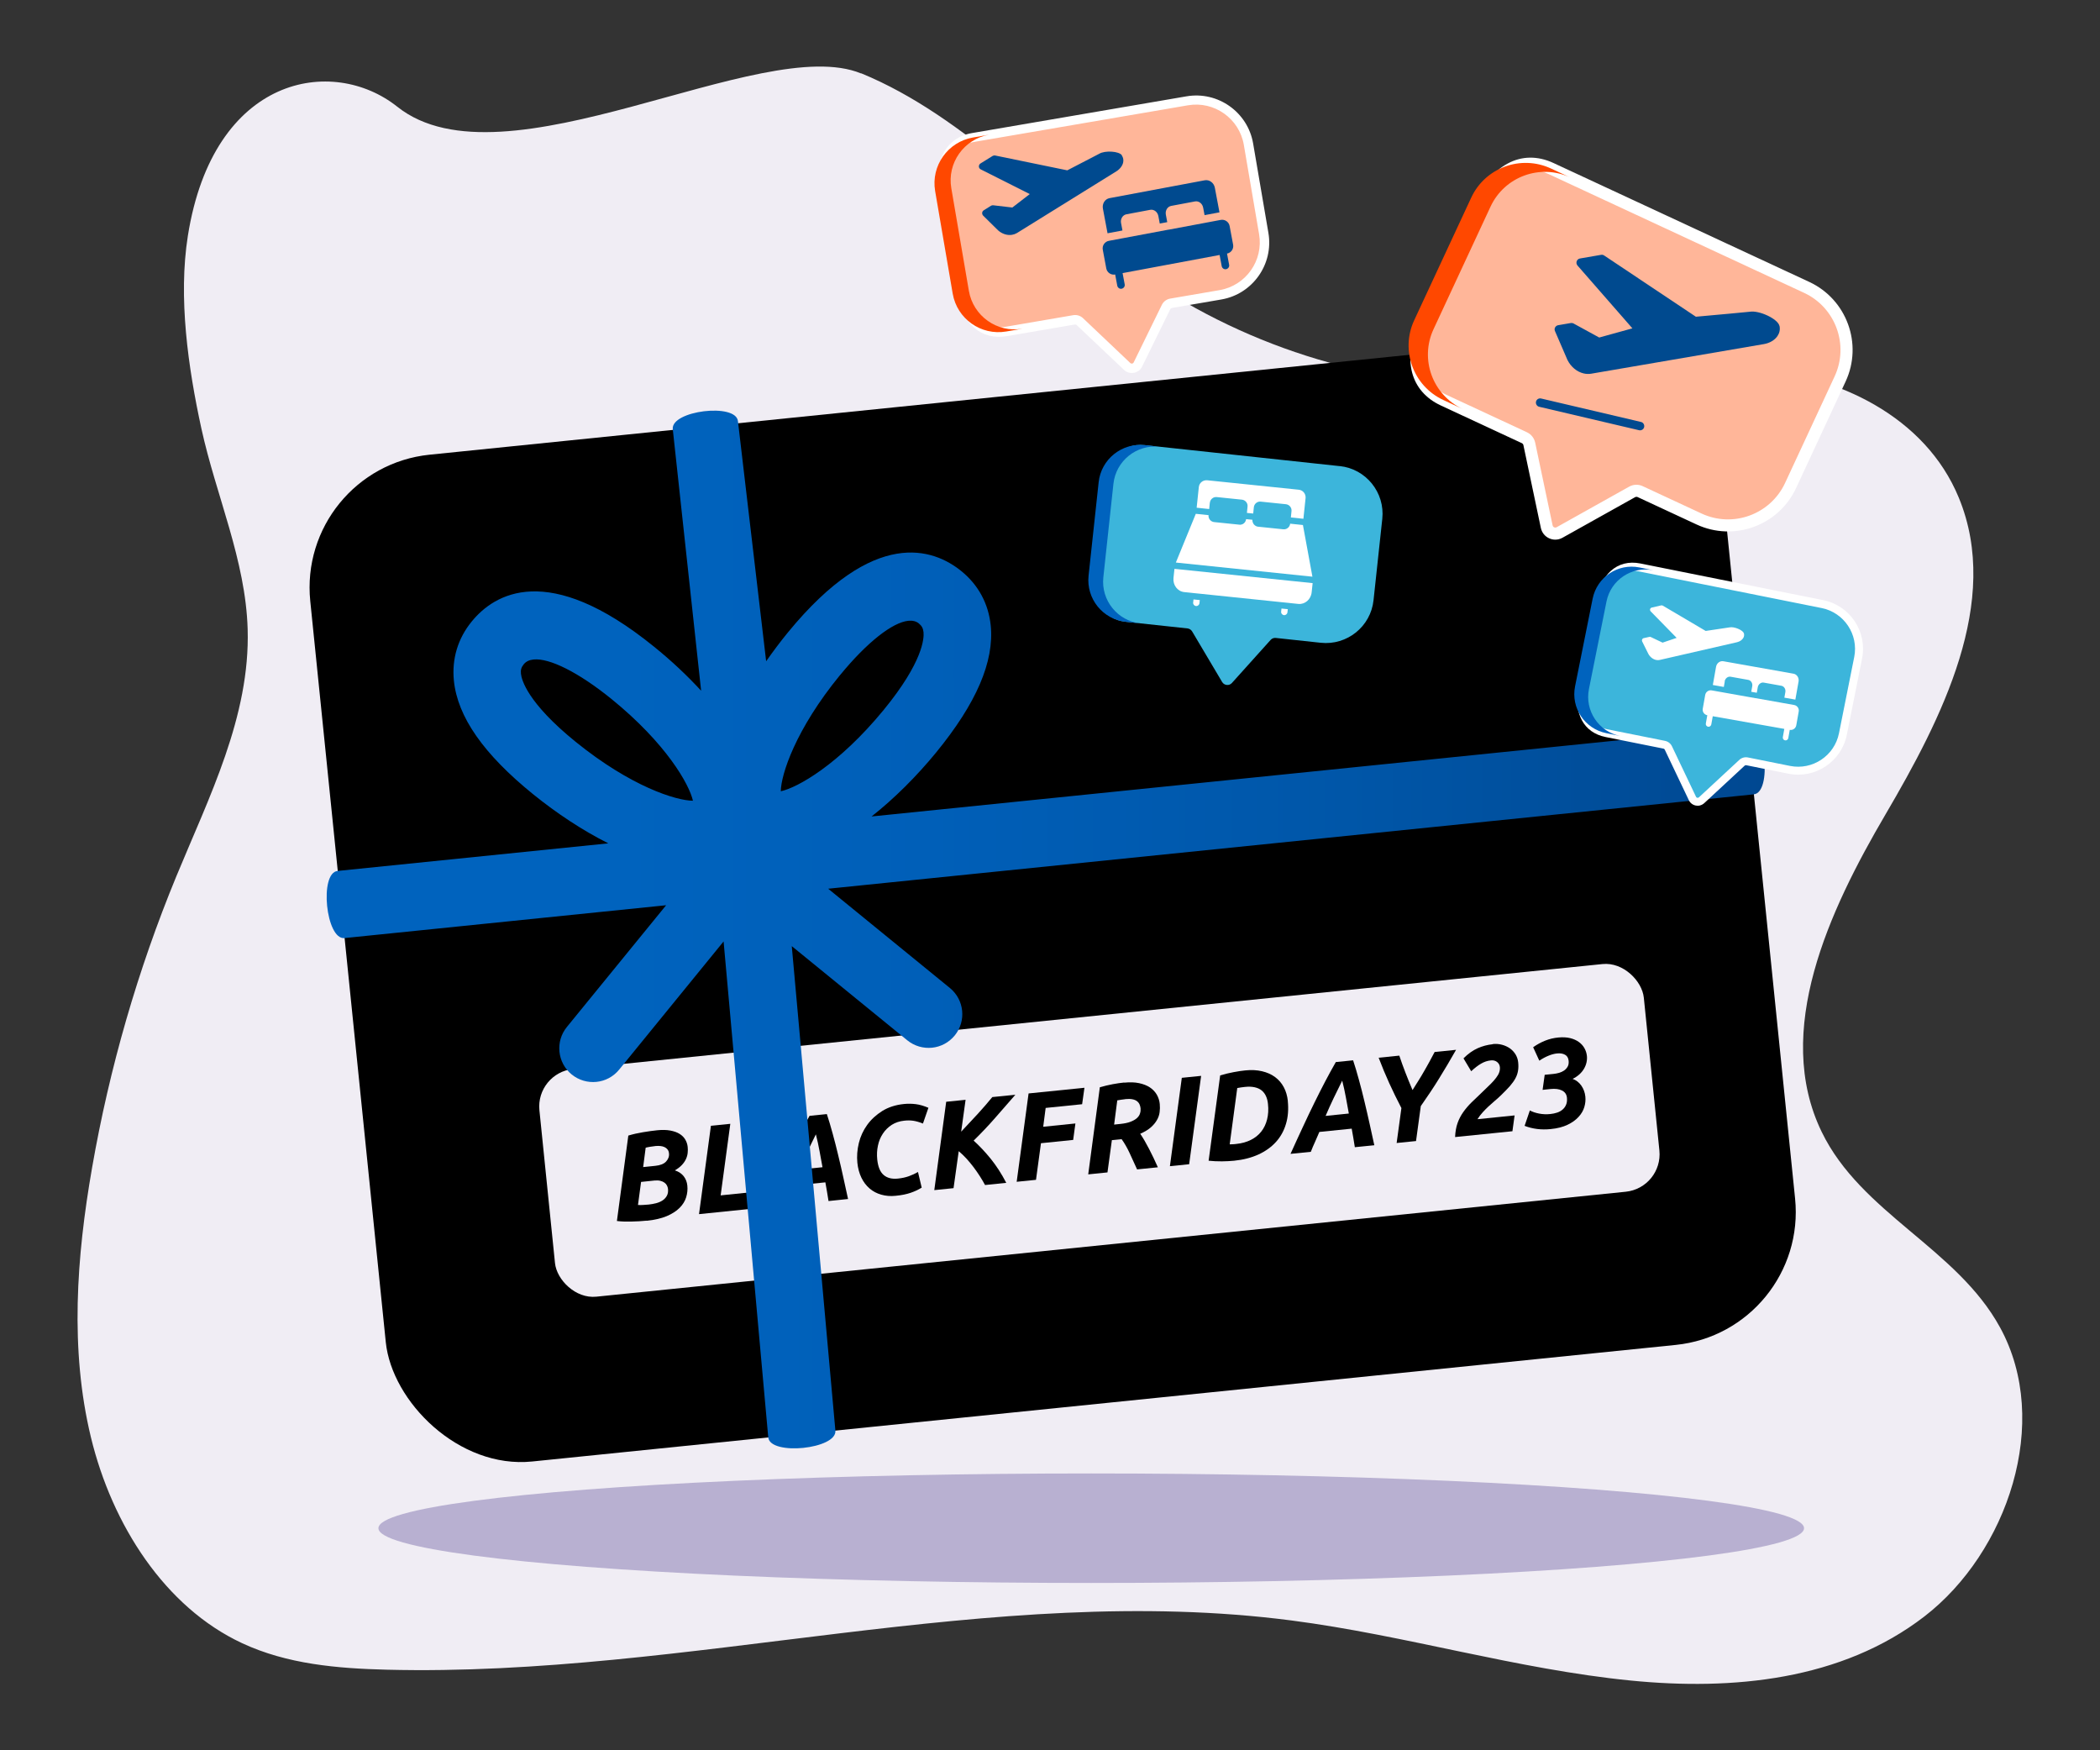 <?xml version="1.0" encoding="UTF-8"?>
<svg id="Blue" xmlns="http://www.w3.org/2000/svg" width="300" height="250" xmlns:xlink="http://www.w3.org/1999/xlink" viewBox="0 0 300 250">
  <rect x="0" y="0" width="300" height="250" fill="#333333" stroke="none"/>
  <defs>
    <linearGradient id="linear-gradient" x1="46.67" y1="132.76" x2="252.1" y2="132.76" gradientUnits="userSpaceOnUse">
      <stop offset=".2" stop-color="#0063be"/>
      <stop offset=".42" stop-color="#005fb8"/>
      <stop offset=".71" stop-color="#0056a8"/>
      <stop offset="1" stop-color="#004891"/>
    </linearGradient>
  </defs>
  <g>
    <path d="m123.03,10.47c15.16,6.24,26.69,19.61,40.39,29,15.34,10.51,33.63,15.96,51.8,15.42,11.84-.35,23.63-3.16,35.44-2.22,11.81.94,24.37,6.76,29.17,18.42,6.12,14.83-2.43,31.52-10.48,45.25-8.05,13.72-16.09,30.94-9.11,45.33,5.65,11.65,19.28,16.6,25.48,27.93,7.41,13.52,1.05,32.14-10.8,41.28-11.85,9.14-27.43,10.6-41.95,9.16-16.31-1.62-32.2-6.47-48.46-8.58-42.92-5.57-86.07,8.12-129.29,7.03-7.02-.18-14.19-.78-20.64-3.79-11.02-5.14-18.56-16.89-21.59-29.4-3.03-12.52-2.06-25.77.16-38.48,2.49-14.31,6.54-28.3,12.02-41.6,4.7-11.39,10.58-22.9,10.21-35.36-.29-9.87-4.51-19.05-6.61-28.65-1.9-8.72-3.33-18.71-1.93-27.54,3.65-22.97,20.71-25.75,29.91-18.43,15.29,12.17,52.01-10.61,66.26-4.75Z" fill="#f0edf4" stroke-width="0"/>
    <rect x="49.2" y="56.24" width="202.37" height="144.55" rx="19.08" ry="19.08" transform="translate(-12.26 15.92) rotate(-5.82)" stroke-width="0"/>
    <ellipse id="_Path_" data-name="&amp;lt;Path&amp;gt;" cx="155.89" cy="218.28" rx="101.83" ry="7.82" fill="#b8b0d1" stroke-width="0"/>
  </g>
  <rect x="77.77" y="145.11" width="158.59" height="32.69" rx="5.38" ry="5.38" transform="translate(-15.57 16.76) rotate(-5.82)" fill="#f0edf4" stroke-width="0"/>
  <g>
    <path d="m92.39,174.35c-.71.07-1.44.12-2.2.13-.75.02-1.44,0-2.06-.08l1.63-12.2c.66-.2,1.36-.36,2.1-.48.74-.12,1.41-.22,2.03-.28.71-.07,1.33-.06,1.86.04.53.1.97.25,1.32.47.35.21.62.48.82.81.19.32.31.67.35,1.05.03.26.03.54,0,.83-.02.29-.1.58-.23.88-.13.29-.32.58-.58.86-.25.28-.6.54-1.02.79.56.18.98.47,1.27.85.29.38.46.82.51,1.32.06.57,0,1.13-.17,1.68-.17.55-.48,1.05-.94,1.51-.46.46-1.07.85-1.84,1.18-.77.32-1.72.54-2.86.66Zm-.81-5.52l-.44,3.28c.19.02.44.02.73,0,.29-.01.56-.03.81-.06.35-.04.7-.1,1.05-.19.34-.09.65-.22.91-.39.26-.17.47-.39.62-.66.15-.27.21-.6.17-.99-.02-.17-.07-.33-.15-.49-.08-.16-.2-.3-.36-.41-.16-.12-.35-.2-.59-.26-.24-.06-.52-.07-.84-.04l-1.92.2Zm.3-2.13l1.74-.18c.71-.07,1.23-.28,1.54-.62s.46-.73.41-1.16c-.02-.23-.09-.41-.21-.56-.12-.15-.26-.26-.44-.34-.18-.08-.37-.13-.59-.15-.22-.02-.44-.02-.66,0-.25.03-.51.06-.8.11-.28.05-.5.09-.63.13l-.36,2.77Z" stroke-width="0"/>
    <path d="m108.4,170.18l-.33,2.4-8.21.84,1.7-12.62,2.77-.28-1.38,10.22,5.46-.56Z" stroke-width="0"/>
    <path d="m118.36,171.54c-.07-.46-.14-.91-.22-1.35-.08-.44-.15-.88-.23-1.31l-4.62.47c-.19.46-.4.93-.61,1.4-.21.47-.42.95-.61,1.44l-2.9.3c.63-1.41,1.23-2.71,1.79-3.9.55-1.19,1.09-2.32,1.61-3.38.52-1.06,1.03-2.07,1.53-3.02.5-.95,1.02-1.89,1.55-2.81l2.47-.25c.28.83.55,1.76.83,2.78.28,1.02.55,2.06.8,3.13.26,1.07.51,2.14.74,3.21s.45,2.08.66,3.01l-2.79.29Zm-1.8-9.53c-.42.84-.83,1.68-1.23,2.51-.4.83-.78,1.68-1.15,2.54l3.32-.34c-.13-.72-.27-1.48-.42-2.29-.15-.81-.32-1.62-.53-2.42Z" stroke-width="0"/>
    <path d="m131.66,169.64c-.46.29-.98.53-1.56.73-.58.2-1.29.35-2.15.43-.73.08-1.42.02-2.05-.16-.64-.18-1.19-.47-1.67-.88-.48-.41-.87-.92-1.17-1.54-.3-.62-.5-1.34-.58-2.14-.09-.92-.02-1.86.21-2.81.23-.95.63-1.81,1.19-2.59s1.28-1.44,2.15-1.99c.87-.54,1.91-.88,3.1-1,.57-.06,1.14-.05,1.7.02.56.07,1.17.25,1.8.52l-.78,2.25c-.52-.21-.99-.34-1.39-.4-.4-.06-.83-.06-1.28-.01-.68.07-1.27.27-1.78.59-.51.33-.94.75-1.27,1.25-.34.51-.58,1.08-.71,1.72-.14.64-.17,1.3-.1,1.99.11,1.04.41,1.78.92,2.21.5.43,1.18.6,2.04.51.57-.06,1.09-.17,1.56-.34.47-.17.9-.37,1.3-.6l.53,2.23Z" stroke-width="0"/>
    <path d="m140.72,169.26c-.21-.39-.45-.8-.73-1.24s-.58-.87-.91-1.31c-.33-.43-.67-.85-1.03-1.24-.36-.39-.73-.74-1.09-1.04l-.74,5.28-2.75.28,1.7-12.62,2.77-.28-.63,4.55c.84-.89,1.64-1.74,2.38-2.55.74-.81,1.43-1.61,2.07-2.39l3.29-.33c-.98,1.12-1.94,2.22-2.9,3.32-.96,1.1-1.98,2.17-3.06,3.23.83.74,1.64,1.61,2.44,2.59.8.99,1.54,2.13,2.22,3.44l-3.02.31Z" stroke-width="0"/>
    <path d="m145.24,168.8l1.7-12.62,7.98-.81-.33,2.35-5.21.53-.35,2.69,4.6-.47-.32,2.35-4.6.47-.71,5.23-2.76.28Z" stroke-width="0"/>
    <path d="m160.61,154.64c.79-.08,1.5-.06,2.11.07.61.13,1.13.33,1.55.61.42.28.75.63.99,1.04.23.41.38.86.42,1.33.04.39.03.78-.02,1.17s-.18.77-.39,1.13c-.21.37-.5.72-.88,1.05-.38.33-.88.63-1.5.9.4.58.81,1.29,1.25,2.14.44.84.86,1.73,1.27,2.65l-2.97.3c-.36-.79-.71-1.57-1.07-2.34-.36-.77-.74-1.43-1.14-1.98l-1.39.14-.63,4.61-2.75.28,1.66-12.44c.63-.18,1.24-.33,1.84-.44.6-.11,1.15-.19,1.65-.24Zm.15,2.36c-.2.02-.41.05-.62.08-.21.03-.39.06-.53.09l-.45,3.46.94-.1c.57-.06,1.04-.16,1.42-.31.38-.15.68-.32.9-.52.22-.2.37-.42.44-.67.08-.24.1-.48.08-.72-.02-.2-.07-.39-.15-.57s-.2-.33-.37-.46c-.17-.13-.39-.22-.66-.27s-.61-.06-1.01-.02Z" stroke-width="0"/>
    <path d="m168.82,153.95l2.77-.28-1.71,12.62-2.75.28,1.7-12.62Z" stroke-width="0"/>
    <path d="m183.97,157.25c.12,1.2.04,2.29-.26,3.28-.29.99-.77,1.85-1.43,2.58-.66.73-1.5,1.33-2.5,1.79-1.01.46-2.17.76-3.48.89-.5.05-1.08.08-1.73.09-.66,0-1.3-.02-1.91-.09l1.65-12.18c.66-.2,1.3-.36,1.92-.47.62-.12,1.17-.2,1.67-.25.88-.09,1.67-.05,2.39.12.72.17,1.34.44,1.86.83.53.39.94.87,1.25,1.45.31.58.5,1.24.58,1.97Zm-8.29,6.2c.13,0,.27,0,.4-.01.14,0,.32-.02.56-.05.77-.08,1.45-.27,2.05-.57.6-.3,1.09-.69,1.48-1.18.39-.49.67-1.07.84-1.74.17-.67.22-1.41.13-2.21-.04-.41-.13-.79-.28-1.11-.14-.33-.35-.6-.61-.82-.27-.22-.6-.37-1-.46-.4-.09-.87-.11-1.42-.05-.36.04-.72.09-1.08.16l-1.08,8.05Z" stroke-width="0"/>
    <path d="m193.55,163.87c-.07-.46-.14-.91-.22-1.35-.08-.44-.15-.88-.23-1.31l-4.62.47c-.19.46-.4.93-.61,1.4-.22.47-.42.95-.61,1.44l-2.9.29c.64-1.41,1.23-2.71,1.79-3.9.55-1.19,1.09-2.32,1.61-3.38.52-1.06,1.03-2.06,1.53-3.02.5-.96,1.02-1.89,1.54-2.81l2.47-.25c.28.83.55,1.76.83,2.78.28,1.02.55,2.06.8,3.13.26,1.07.5,2.14.74,3.21.23,1.07.45,2.08.66,3.01l-2.79.28Zm-1.8-9.53c-.42.84-.83,1.68-1.23,2.51-.4.83-.78,1.68-1.15,2.54l3.32-.34c-.13-.72-.27-1.48-.42-2.29-.15-.81-.32-1.62-.53-2.42Z" stroke-width="0"/>
    <path d="m201.79,155.7c.3-.47.58-.93.86-1.37s.54-.88.79-1.32c.25-.44.51-.88.75-1.33s.5-.92.76-1.42l3.06-.31c-.43.75-.84,1.46-1.24,2.14-.4.67-.8,1.34-1.2,1.98-.4.65-.81,1.29-1.24,1.93-.43.64-.88,1.3-1.36,1.99l-.68,4.99-2.77.28.68-4.99c-.63-1.2-1.2-2.39-1.73-3.54-.53-1.16-1.03-2.37-1.52-3.65l2.95-.3c.28.83.57,1.65.88,2.44s.64,1.62,1.01,2.48Z" stroke-width="0"/>
    <path d="m213.23,149.13c.47-.05.92-.02,1.35.1.42.11.8.29,1.13.52.33.24.59.52.8.86.2.34.33.71.37,1.11.05.45.04.86-.02,1.22-.06.37-.18.73-.37,1.08-.19.36-.46.72-.79,1.11-.34.38-.76.81-1.26,1.3-.29.28-.59.55-.9.81-.3.26-.6.52-.89.79-.29.27-.57.55-.84.85-.27.3-.52.62-.74.98l5.3-.54-.31,2.26-8.19.83c.03-.76.15-1.42.35-1.99.2-.57.48-1.1.82-1.58.34-.48.73-.94,1.18-1.38.45-.43.93-.9,1.46-1.4.49-.47.91-.87,1.25-1.21s.62-.65.82-.93c.21-.28.35-.53.43-.77.08-.24.11-.48.09-.73-.03-.31-.17-.55-.41-.74-.24-.18-.53-.26-.88-.22-.49.05-.95.2-1.39.46-.44.25-.91.62-1.42,1.09l-1.1-1.84c.65-.65,1.32-1.13,2.01-1.44.69-.31,1.41-.5,2.17-.58Z" stroke-width="0"/>
    <path d="m224.64,154.09c.52.19.94.51,1.27.98.32.46.51.99.57,1.57.05.49,0,.98-.15,1.49-.15.51-.43.98-.83,1.41-.4.44-.92.81-1.57,1.12-.65.31-1.45.52-2.4.61-1.35.14-2.59-.02-3.73-.46l.75-2.2c.37.2.81.35,1.34.45.52.1,1.05.12,1.59.06.33-.03.65-.1.96-.2.31-.1.57-.25.79-.44s.39-.42.5-.7c.12-.28.15-.6.12-.98-.05-.49-.29-.83-.71-1.04-.42-.21-.96-.28-1.63-.21l-1.14.12.3-2.15,1.28-.13c.25-.02.51-.08.77-.15s.51-.19.72-.33c.21-.15.38-.33.51-.56.13-.22.17-.5.14-.83-.04-.42-.22-.71-.52-.87-.31-.17-.69-.23-1.15-.18-.37.04-.77.14-1.2.32-.43.17-.87.41-1.32.71l-.88-1.92c.55-.39,1.12-.7,1.72-.94.6-.24,1.23-.39,1.89-.45.63-.06,1.19-.03,1.68.09.49.12.91.31,1.25.56.34.25.61.55.8.9.19.35.3.71.34,1.09.03.31.01.62-.06.93-.07.31-.19.61-.36.9-.17.29-.39.56-.67.81-.28.25-.61.47-.99.65Z" stroke-width="0"/>
  </g>
  <path d="m249.56,103.87l-125.05,12.75c3.26-2.57,6.43-5.74,9.19-9.1,5.79-7.07,8.35-13.02,7.83-18.19-.32-3.11-1.77-5.79-4.2-7.76-3.95-3.2-12.41-6.32-24.77,8.76-1.12,1.37-2.15,2.75-3.11,4.12l-4.03-34.29c-.27-2.65-9.58-1.51-9.31,1.14l4.05,37.36c-1.98-2.15-4.23-4.28-6.75-6.31-15.15-12.28-22.81-7.52-26.02-3.58-1.98,2.42-2.86,5.34-2.55,8.45.53,5.18,4.24,10.49,11.34,16.24,3.35,2.71,7.04,5.15,10.72,7l-38.67,3.94c-2.65.27-1.67,9.86.98,9.59l45.95-4.69-14.18,17.39c-1.68,2.06-1.37,5.1.69,6.78,1.03.84,2.31,1.18,3.53,1.06,1.23-.12,2.41-.72,3.25-1.75l14.92-18.31,6.38,70.84c.27,2.65,9.86,1.67,9.59-.98l-6.23-69.19,16.5,13.45c1.03.84,2.31,1.18,3.53,1.06s2.41-.72,3.25-1.75c1.68-2.06,1.37-5.1-.69-6.78l-17.39-14.18,132.23-13.48c2.65-.27,1.67-9.86-.98-9.59Zm-129.55-7.44c3.84-4.69,7.48-7.53,9.75-7.76.6-.06,1.11.06,1.49.37.43.35.62.7.68,1.25.09.87-.06,4.24-5.69,11.11-6.43,7.84-12.35,11.12-14.7,11.62.04-2.4,2.09-8.81,8.47-16.6Zm-45.59-.2c-.06-.55.06-.94.41-1.36h0c.32-.39.79-.61,1.39-.67,2.27-.23,6.4,1.81,11.12,5.63,7.82,6.34,11.13,12.2,11.65,14.54-2.41-.01-8.87-2.03-16.75-8.41-6.91-5.6-7.73-8.87-7.82-9.73Z" fill="url(#linear-gradient)" stroke-width="0"/>
  <g>
    <g>
      <g>
        <path d="m258.1,41.04l-36.53-16.98c-4.3-2-7.92.56-9.92,4.86l-8.14,17.5c-2,4.3-1.62,8.72,2.68,10.72l11.57,5.38c.36.17.62.49.7.88l2.49,11.82c.17.83,1.1,1.25,1.84.84l10.37-5.8c.35-.2.78-.21,1.14-.04l8.41,3.91c4.93,2.29,10.78.15,13.07-4.78l7.08-15.23c2.29-4.93.15-10.78-4.78-13.07Z" fill="#ffb699" stroke-width="0"/>
        <path d="m222.15,77.08c-.28,0-.57-.07-.84-.19-.62-.28-1.05-.83-1.19-1.49l-2.49-11.82c-.02-.12-.11-.22-.22-.28l-11.57-5.38c-4.37-2.03-5.56-6.58-3.1-11.86l8.14-17.5c1.12-2.4,2.66-4.2,4.46-5.18,2.04-1.12,4.33-1.15,6.6-.09l36.53,16.98c5.35,2.49,7.68,8.86,5.19,14.22l-7.08,15.23c-2.49,5.35-8.87,7.68-14.22,5.19l-8.41-3.91c-.11-.05-.25-.05-.36.01l-10.38,5.8c-.34.19-.7.28-1.07.27Zm-3.41-52.84c-.89-.02-1.75.2-2.57.65-1.48.81-2.77,2.33-3.73,4.4l-8.14,17.5c-.96,2.07-1.29,4.03-.96,5.69.35,1.75,1.44,3.05,3.22,3.88l11.57,5.38c.6.28,1.04.83,1.18,1.48l2.49,11.82c.04.17.15.25.22.28.07.03.2.07.35-.01l10.37-5.8c.59-.33,1.31-.36,1.93-.07l8.41,3.91c4.49,2.09,9.84.13,11.93-4.36l7.08-15.23c2.09-4.49.13-9.84-4.36-11.93l-36.53-16.98c-.85-.39-1.67-.6-2.47-.61Z" fill="#fff" stroke-width="0"/>
      </g>
      <path d="m221.57,24.07c-4.3-2-9.41-.13-11.4,4.17l-8.14,17.5c-2,4.3-.13,9.41,4.17,11.4l2.76,1.28c-4.3-2-6.17-7.1-4.17-11.4l8.14-17.5c2-4.3,7.1-6.17,11.4-4.17l-2.76-1.28Z" fill="#ff4800" stroke-width="0"/>
    </g>
    <g>
      <path d="m254.21,46.56c-.21-1-2.88-2.27-4.27-2.03-.3.04-4.67.44-7.67.71l-13.11-8.75c-.13-.09-.29-.12-.44-.09l-3.01.52c-.22.04-.4.19-.47.4-.07.21-.03.44.12.61l7.84,8.97-4.74,1.31-3.66-2c-.12-.07-.26-.09-.4-.07l-1.81.31c-.18.03-.34.15-.43.31s-.1.36-.02.53l1.77,4.1c.5,1.02,1.38,1.73,2.33,1.95.35.08.71.1,1.06.04l24.68-4.23c.83-.14,1.56-.57,1.95-1.16.29-.43.39-.92.29-1.42Z" fill="#004a8f" stroke-width="0"/>
      <path d="m234.43,60.27l-14.27-3.35c-.33-.08-.66.13-.73.45s.13.66.45.73l14.27,3.35c.33.08.66-.13.73-.45s-.13-.66-.45-.73Z" fill="#004a8f" stroke-width="0"/>
    </g>
  </g>
  <g>
    <g>
      <path d="m169.61,14.4l-30.6,5.24c-3.6.62-4.78,3.82-4.16,7.43l2.51,14.66c.62,3.6,2.79,6.24,6.4,5.62l9.69-1.66c.3-.05.61.04.83.25l6.76,6.41c.47.45,1.25.31,1.53-.28l4.03-8.23c.14-.28.4-.48.71-.53l7.05-1.21c4.13-.71,6.9-4.63,6.2-8.76l-2.18-12.76c-.71-4.13-4.63-6.9-8.76-6.2Z" fill="#ffb699" stroke-width="0"/>
      <path d="m162.6,53c-.18.12-.39.21-.62.25-.52.09-1.03-.06-1.41-.42l-6.76-6.4c-.07-.07-.17-.09-.26-.08l-9.69,1.66c-3.66.63-6.41-1.73-7.16-6.16l-2.51-14.66c-.34-2.01-.15-3.83.56-5.24.81-1.6,2.24-2.63,4.15-2.95l30.6-5.24c4.48-.77,8.76,2.26,9.52,6.74l2.18,12.76c.77,4.48-2.26,8.76-6.74,9.52l-7.05,1.21c-.09.02-.18.08-.22.16l-4.04,8.23c-.13.27-.32.48-.56.64Zm-25.32-32.01c-.57.38-1.02.89-1.35,1.54-.58,1.16-.73,2.69-.44,4.42l2.51,14.66c.3,1.73.95,3.12,1.88,4.02.99.95,2.25,1.31,3.74,1.05l9.69-1.66c.5-.09,1.03.07,1.4.42l6.76,6.41c.1.09.21.09.26.08.06,0,.16-.05.22-.16l4.03-8.23c.23-.47.67-.8,1.19-.89l7.05-1.21c3.76-.64,6.3-4.23,5.65-7.99l-2.18-12.76c-.64-3.76-4.23-6.3-7.99-5.65l-30.6,5.24c-.71.12-1.32.35-1.84.7Z" fill="#fff" stroke-width="0"/>
    </g>
    <path d="m139,19.64c-3.6.62-6.02,4.04-5.41,7.64l2.51,14.66c.62,3.6,4.04,6.02,7.64,5.41l2.31-.4c-3.6.62-7.02-1.8-7.64-5.41l-2.51-14.66c-.62-3.6,1.8-7.02,5.41-7.64l-2.31.4Z" fill="#ff4800" stroke-width="0"/>
  </g>
  <g>
    <path d="m191.4,66.58l-27.87-3c-3.28-.35-5.1,2.14-5.45,5.42l-1.44,13.35c-.35,3.28.89,6.11,4.17,6.46l8.83.95c.27.03.52.19.66.42l4.29,7.23c.3.51,1.01.58,1.4.14l5.53-6.15c.19-.21.46-.31.74-.28l6.42.69c3.76.4,7.14-2.32,7.54-6.08l1.25-11.62c.4-3.76-2.32-7.14-6.08-7.54Z" fill="#3cb5db" stroke-width="0"/>
    <path d="m163.53,63.58c-3.28-.35-6.23,2.02-6.58,5.3l-1.44,13.35c-.35,3.28,2.02,6.23,5.3,6.58l2.11.23c-3.28-.35-5.65-3.3-5.3-6.58l1.44-13.35c.35-3.28,3.3-5.65,6.58-5.3l-2.11-.23Z" fill="#0063be" stroke-width="0"/>
  </g>
  <g>
    <path d="m170.45,86.06c-.03.25.15.47.4.5s.47-.15.5-.4l.05-.45-.9-.09-.05.45Z" fill="#fff" stroke-width="0"/>
    <path d="m183.02,87.36c-.03.25.15.47.4.5s.47-.15.5-.4l.05-.45-.9-.09-.05.45Z" fill="#fff" stroke-width="0"/>
    <path d="m186.13,74.99l-1.82-.19c-.05.49-.5.86-.99.8l-3.59-.37c-.08,0-.15-.03-.21-.05-.02,0-.03-.01-.05-.02-.05-.02-.11-.05-.16-.09,0,0-.02-.01-.03-.02-.12-.09-.22-.21-.28-.35h0c-.06-.14-.1-.3-.08-.46l-.9-.09c-.02.16-.08.31-.17.44h0c-.09.12-.21.22-.34.28-.01,0-.02,0-.03.01-.05.02-.11.04-.17.05-.02,0-.04,0-.05.01-.07.01-.15.02-.22,0l-3.59-.37c-.49-.05-.86-.5-.8-.99l-1.82-.19-2.85,6.96,19.51,2.02-1.36-7.4Z" fill="#fff" stroke-width="0"/>
    <path d="m172.84,71.8c.05-.49.5-.86.99-.8l3.59.37c.49.05.86.5.8.99l-.09.9.9.09.09-.9c.05-.49.5-.86.99-.8l3.59.37c.49.05.86.5.8.99l-.09.9,1.79.19.31-2.95c.06-.6-.37-1.14-.97-1.2l-13.08-1.35c-.6-.06-1.14.37-1.2.97l-.31,2.95,1.79.19.09-.9Z" fill="#fff" stroke-width="0"/>
    <path d="m167.78,81.25l-.14,1.31c-.1,1.01.58,1.91,1.53,2.01l.97.1.45.05.9.09,11.66,1.21.9.09.45.05.97.1c.95.1,1.81-.64,1.91-1.66l.14-1.31-19.74-2.04Z" fill="#fff" stroke-width="0"/>
  </g>
  <g>
    <g>
      <path d="m160.15,31.86c-.11-.59.23-1.15.76-1.25l3.41-.64c.53-.1,1.05.3,1.16.89l.2,1.07,1.07-.2-.2-1.07c-.11-.59.23-1.15.76-1.25l3.41-.64c.53-.1,1.05.3,1.16.89l.2,1.07,2.13-.4-.66-3.51c-.13-.71-.78-1.19-1.44-1.07l-13.6,2.55c-.66.12-1.09.8-.95,1.51l.66,3.51,2.13-.4-.2-1.07Z" fill="#004a8f" stroke-width="0"/>
      <path d="m166.94,32.8l-1.07.2-5.33,1-2.13.4c-.59.11-.98.68-.87,1.27l.5,2.67c.11.59.68.98,1.27.87l.3,1.6c.06.29.34.49.63.43s.49-.34.43-.63l-.3-1.6,13.86-2.59.3,1.6c.06.29.34.49.63.43s.49-.34.43-.63l-.3-1.6c.59-.11.98-.68.87-1.27l-.5-2.67c-.11-.59-.68-.98-1.27-.87l-2.13.4-5.33,1Z" fill="#004a8f" stroke-width="0"/>
    </g>
    <path d="m160.27,22.18c-.39-.59-2.43-.72-3.25-.21-.19.11-2.76,1.44-4.55,2.36l-10.31-2.12c-.12-.02-.25,0-.35.06l-1.74,1.08c-.15.09-.23.26-.23.43s.11.33.26.41l7.01,3.53-2.49,1.92-2.74-.32c-.11-.01-.22.01-.31.07l-1.04.65c-.13.08-.21.21-.22.36s.04.29.14.4l2.13,2.1c.58.52,1.33.75,1.99.64.25-.04.48-.12.7-.25l14.23-8.83c.49-.31.85-.78.95-1.25.08-.36.01-.71-.19-1.01Z" fill="#004a8f" stroke-width="0"/>
  </g>
  <g>
    <g>
      <path d="m260.35,86.29l-26.14-5.24c-3.08-.62-5.01,1.59-5.63,4.67l-2.51,12.52c-.62,3.08.32,5.86,3.39,6.48l8.28,1.66c.26.05.47.22.59.46l3.44,7.22c.24.51.9.63,1.31.25l5.77-5.35c.2-.18.47-.26.73-.21l6.02,1.21c3.53.71,6.96-1.58,7.67-5.11l2.18-10.9c.71-3.53-1.58-6.96-5.11-7.67Z" fill="#3cb5db" stroke-width="0"/>
      <path d="m242.83,115.06c-.18.04-.38.04-.57,0-.44-.08-.81-.37-1-.77l-3.44-7.22c-.03-.07-.1-.13-.18-.14l-8.28-1.66c-3.13-.63-4.6-3.37-3.84-7.15l2.51-12.52c.34-1.72,1.06-3.11,2.06-4.03,1.14-1.04,2.6-1.41,4.23-1.09l26.14,5.24c3.83.77,6.32,4.51,5.55,8.34l-2.18,10.9c-.77,3.83-4.51,6.32-8.34,5.55l-6.02-1.21c-.08-.02-.17,0-.23.06l-5.77,5.35c-.19.17-.41.29-.65.34Zm-10.42-33.46c-.58.13-1.09.4-1.55.82-.83.75-1.42,1.93-1.72,3.41l-2.51,12.52c-.3,1.48-.2,2.8.27,3.81.5,1.07,1.4,1.74,2.68,2l8.28,1.66c.43.09.8.37.99.77l3.44,7.22c.05.1.14.13.18.14.05.01.14.01.23-.06l5.77-5.35c.33-.31.79-.44,1.23-.35l6.02,1.21c3.21.64,6.35-1.45,6.99-4.66l2.18-10.9c.64-3.21-1.45-6.35-4.66-6.99l-26.14-5.24c-.6-.12-1.17-.12-1.69,0Z" fill="#fff" stroke-width="0"/>
    </g>
    <path d="m234.21,81.05c-3.08-.62-6.07,1.38-6.69,4.46l-2.51,12.52c-.62,3.08,1.38,6.07,4.46,6.69l1.98.4c-3.08-.62-5.07-3.61-4.46-6.69l2.51-12.52c.62-3.08,3.61-5.07,6.69-4.46l-1.98-.4Z" fill="#0063be" stroke-width="0"/>
  </g>
  <g>
    <g>
      <path d="m246.38,97.32c.08-.43.46-.73.85-.66l2.52.45c.39.07.65.48.57.91l-.14.79.79.14.14-.79c.08-.43.46-.73.85-.66l2.52.45c.39.07.65.48.57.91l-.14.79,1.57.28.46-2.59c.09-.52-.23-1.02-.71-1.11l-10.03-1.78c-.49-.09-.96.27-1.05.8l-.46,2.59,1.57.28.14-.79Z" fill="#fff" stroke-width="0"/>
      <path d="m250.82,99.73l-.79-.14-3.93-.7-1.57-.28c-.43-.08-.85.21-.93.65l-.35,1.97c-.08.43.21.85.65.93l-.21,1.18c-.04.22.11.42.32.46s.42-.11.46-.32l.21-1.18,10.22,1.81-.21,1.18c-.04.22.11.42.32.46s.42-.11.46-.32l.21-1.18c.43.08.85-.21.93-.65l.35-1.97c.08-.43-.21-.85-.65-.93l-1.57-.28-3.93-.7Z" fill="#fff" stroke-width="0"/>
    </g>
    <path d="m249.12,90.46c-.12-.46-1.39-.99-2.03-.85-.14.03-2.08.32-3.42.51l-6.12-3.61c-.07-.04-.16-.06-.24-.04l-1.34.31c-.11.03-.21.11-.24.22s0,.23.08.32l3.71,3.79-2.01.68-1.68-.8c-.07-.03-.14-.04-.21-.02l-.81.18c-.1.02-.18.09-.22.18s-.04.19,0,.28l.9,1.81c.26.46.69.77,1.13.85.17.03.34.03.5-.01l11.03-2.53c.38-.09.71-.31.88-.59.13-.21.16-.45.1-.68Z" fill="#fff" stroke-width="0"/>
  </g>
</svg>